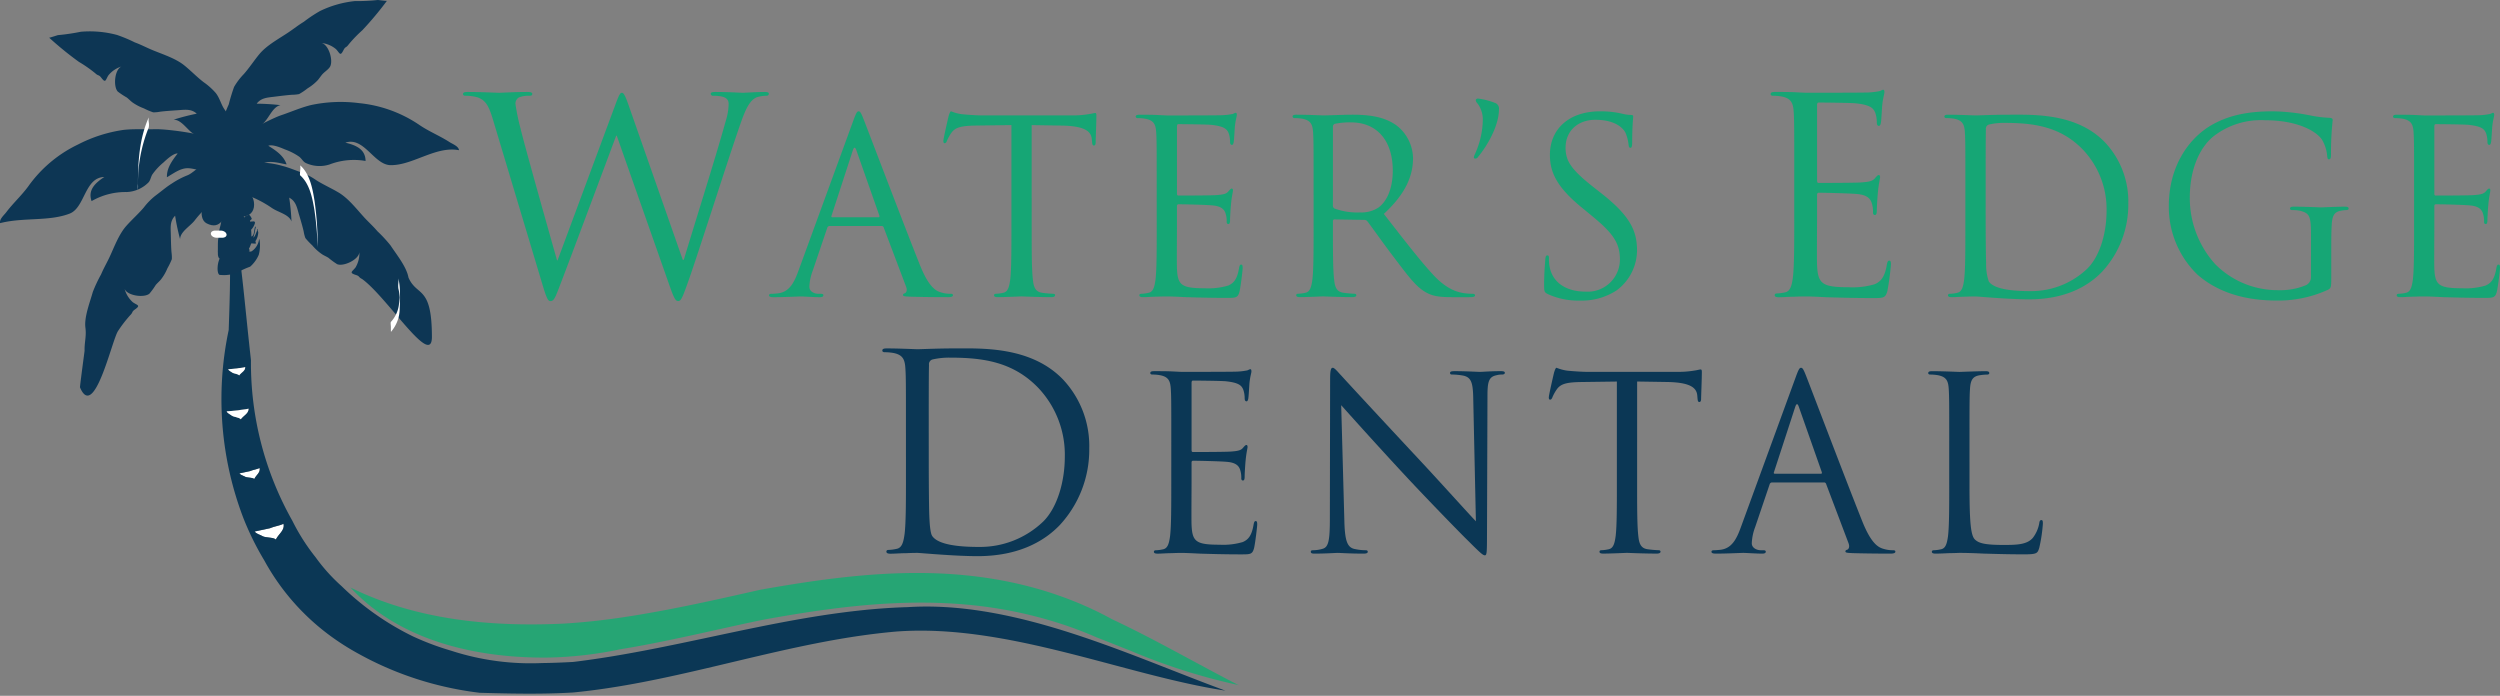 <svg xmlns="http://www.w3.org/2000/svg" xmlns:xlink="http://www.w3.org/1999/xlink" width="433.79" height="120.732" viewBox="0 0 433.79 120.732">
  <rect x="0" y="0" width="433.79" height="120.732" fill="#808080" stroke="none"/>
  <defs>
    <clipPath id="clip-path">
      <rect id="Rectangle_143" data-name="Rectangle 143" width="433.79" height="120.732" fill="none"/>
    </clipPath>
    <clipPath id="clip-path-2">
      <rect id="Rectangle_138" data-name="Rectangle 138" width="176.467" height="83.92" fill="none"/>
    </clipPath>
    <clipPath id="clip-path-4">
      <rect id="Rectangle_140" data-name="Rectangle 140" width="26.585" height="42.926" fill="none"/>
    </clipPath>
    <clipPath id="clip-path-6">
      <rect id="Rectangle_142" data-name="Rectangle 142" width="37.213" height="34.08" fill="none"/>
    </clipPath>
  </defs>
  <g id="Group_278" data-name="Group 278" transform="translate(0 0)">
    <g id="Group_174" data-name="Group 174" transform="translate(0 0)">
      <g id="Group_173" data-name="Group 173" clip-path="url(#clip-path)">
        <g id="Group_164" data-name="Group 164" transform="translate(38.439 36.443)">
          <g id="Group_163" data-name="Group 163" clip-path="url(#clip-path-2)">
            <g id="Group_162" data-name="Group 162">
              <g id="Group_161" data-name="Group 161" clip-path="url(#clip-path-2)">
                <path id="Path_2092" data-name="Path 2092" d="M197.656,90.668a105.038,105.038,0,0,1-18.632-5.914c-2.006-.792-4-1.59-6-2.368a66.8,66.8,0,0,0-6.355-2.407q-3.246-1.047-6.6-1.79c-12.574-2.8-25.1-2.023-37.543-.106-2.489.383-4.973.81-7.449,1.266-6,1.231-12.652,2.849-19.5,4.171q-2.569.5-5.163.927c-2.09.441-4.213.79-6.355,1.03s-4.291.385-6.441.417c-13,.088-25.854-3.261-34.058-12.158,11.23,5.552,24.081,6.888,37.109,6.257q3.21-.2,6.39-.581t6.309-.907q2.718-.454,5.417-.97c5.393-1.036,10.706-2.239,15.834-3.4q2.948-.528,5.911-1c13.811-2.178,27.688-3.152,41.551.63A64.846,64.846,0,0,1,169,76.078a60.68,60.68,0,0,1,6.693,3.152c1.9.893,3.775,1.826,5.629,2.775,5.563,2.858,10.949,5.9,16.335,8.663" transform="translate(-21.189 -8.236)" fill="#26a574"/>
                <path id="Path_2093" data-name="Path 2093" d="M35.329,67.85c-.387-.436-1.772-.289-2.319-.606-.448-.261-1.085-.4-1.36-.8l2.676-.57c.706-.324,1.653-.429,2.329-.769.268,1.146-.864,1.745-1.326,2.749" transform="translate(-25.904 -10.659)" fill="#fff"/>
                <path id="Path_2094" data-name="Path 2094" d="M30.707,59.664c-.314-.183-.761-.281-.954-.561l1.875-.4c.5-.226,1.155-.3,1.629-.536.188.8-.6,1.219-.927,1.924-.275-.307-1.241-.2-1.624-.424" transform="translate(-26.654 -13.406)" fill="#fff"/>
                <path id="Path_2095" data-name="Path 2095" d="M33.279,81.885c.276.4.913.543,1.361.8.547.315,1.931.169,2.319.606.462-1,1.593-1.6,1.325-2.749-.674.341-1.622.444-2.327.769ZM32.508,71.4l-1.874.4c.191.281.638.38.954.563.383.223,1.349.117,1.622.423.322-.705,1.115-1.125.928-1.924-.475.24-1.135.311-1.631.537m-.866-18.037c-.417.142-1,.126-1.406.237l-1.545.134c.109.25.45.373.673.553.268.221,1.058.24,1.226.514.373-.526,1.072-.778,1.053-1.438m.572,7.206c-.536.18-1.29.158-1.808.3l-1.985.175c.14.32.575.48.863.712.346.283,1.361.31,1.579.662.477-.678,1.378-1,1.351-1.848M201.732,109.5c-17.386-2.64-37.8-11.675-57.046-10.262-2.708.232-5.4.578-8.087,1-16.11,2.558-31.841,8.006-48.04,9.58-1.815.109-3.627.166-5.435.19-3.62.049-7.225-.038-10.8-.138a58.551,58.551,0,0,1-7.086-1.3,56.906,56.906,0,0,1-13.959-5.486,43.45,43.45,0,0,1-4.821-3.059A40.035,40.035,0,0,1,34.942,86.883a49.31,49.31,0,0,1-3.653-7.421,57.838,57.838,0,0,1-2.512-32.539c.077-2.253.155-4.5.2-6.742s.056-4.465,0-6.669a34.339,34.339,0,0,0,.373-7.407c1.286,6.27,1.9,12.842,2.583,19.443q.339,3.3.708,6.627a55.644,55.644,0,0,0,7.191,27.862,35.09,35.09,0,0,0,4.021,6.314,30.777,30.777,0,0,0,4.512,5.015,47.744,47.744,0,0,0,12.363,8.709,47.249,47.249,0,0,0,6.666,2.5,44.677,44.677,0,0,0,15.725,2.137c1.806-.018,3.619-.095,5.433-.193,16.655-2.008,33.116-7.145,49.708-8.928,2.764-.3,5.533-.5,8.3-.581,18.886-1.2,38.537,8.4,55.169,14.492" transform="translate(-27.534 -26.104)" fill="#0b3755"/>
                <path id="Path_2096" data-name="Path 2096" d="M31.313,45.63c.021.66-.678.91-1.051,1.438-.168-.274-.959-.293-1.227-.514-.223-.18-.564-.3-.673-.553l1.547-.134c.4-.112.988-.095,1.4-.237" transform="translate(-27.206 -18.371)" fill="#fff"/>
                <path id="Path_2097" data-name="Path 2097" d="M31.963,50.792c.028.845-.873,1.17-1.351,1.847-.218-.35-1.233-.377-1.579-.66-.288-.232-.723-.394-.863-.712l1.985-.175c.519-.142,1.273-.12,1.808-.3" transform="translate(-27.282 -16.326)" fill="#fff"/>
              </g>
            </g>
          </g>
        </g>
        <path id="Path_2098" data-name="Path 2098" d="M28.182,24.265c0,.028,0,.063-.007.092-.015.054-.025.056-.031.027-.024.741.2.328.346-.394.021.031.067-.183.1-.479a3.222,3.222,0,0,0,.038-.588c0-.036,0-.06,0-.11.029-.459.05-.773.067-1.011l-.025.26a.433.433,0,0,0,0-.154l-.022.163c.027-.4-.036-.265-.17.286a11.073,11.073,0,0,0-.29,1.717Z" transform="translate(11.146 8.635)" fill="#0d3654"/>
        <path id="Path_2099" data-name="Path 2099" d="M28.1,25.343c-.006-.2-.013-.413-.02-.632l.011-.1-.078.452.007-.029a1.839,1.839,0,0,1,.257-.611l.027-.063c.017-.059.035-.147.052-.242a1.9,1.9,0,0,0,.04-.462l-.018-.045c-.02-.271-.1-.3-.285.458-.043.176-.078.4-.116.606a1.4,1.4,0,0,0-.046.588c.035.028.107-.191.162-.491l.007.066-.032.106a2.32,2.32,0,0,1,.144-.447l.046-.066.094-.7-.031.088-.01.078a4.177,4.177,0,0,1-.187.486l-.095.246a2.4,2.4,0,0,0-.081.451l0,.154.006-.091c.036.169.057.269.1.448,0,.035.018.008.035-.061a.761.761,0,0,0,.02-.181" transform="translate(11.057 9.282)" fill="#0d3654"/>
        <path id="Path_2100" data-name="Path 2100" d="M27.91,24.872c0-.054,0-.113-.013-.1l-.015.054c0,.034,0,.078-.006.121,0,.088.017.024.034-.074" transform="translate(11.04 9.81)" fill="#0d3654"/>
        <path id="Path_2101" data-name="Path 2101" d="M27.881,24.824l0-.052-.008.067,0-.006,0-.01" transform="translate(11.04 9.811)" fill="#0d3654"/>
        <path id="Path_2102" data-name="Path 2102" d="M28.839,23.978a.536.536,0,0,0,.223.264.578.578,0,0,0-.027-.07L29,24.1a.566.566,0,0,1-.208-.275s.008.028.018.068l.027.084" transform="translate(11.404 9.436)" fill="#0d3654"/>
        <path id="Path_2103" data-name="Path 2103" d="M30.776,26.445a.341.341,0,0,0,.059.094c.02.02.029.018.014-.013a.467.467,0,0,0-.057-.092c-.024-.024-.028-.014-.015.011" transform="translate(12.186 10.464)" fill="#0d3654"/>
        <path id="Path_2104" data-name="Path 2104" d="M34.029,30.866a.962.962,0,0,0,.024.286c0,.02-.007.02-.022.008a.335.335,0,0,1,.066.154,2.887,2.887,0,0,1-.5,1.555,1.2,1.2,0,0,1,.052.156c.047.173.027.283-.046.281l-.063-.021a6.158,6.158,0,0,1-.656-.05.273.273,0,0,1-.077.19,3.035,3.035,0,0,1-.325.726.812.812,0,0,1,.068.159c.04.147.031.268-.022.278-.027.013-.05.022-.074.032l.255.047a.062.062,0,0,1,.036.015.976.976,0,0,0,.243-.088,2.97,2.97,0,0,0,1.252-2.054c0-.027.01-.031.035,0a.213.213,0,0,1,.047.1,6.3,6.3,0,0,1-.134,2.584,5.765,5.765,0,0,1-1.5,2.066,14.881,14.881,0,0,0-2.2,1,6.141,6.141,0,0,1-2.943.431c-.369.091-.567-.585-.487-1.476a4.35,4.35,0,0,1,.342-1.377l-.066-.021-.092-.12a1.287,1.287,0,0,1-.144-.663l-.014-.383c.02-.722-.015-1.339.049-2.088l.063-.275v-.084a4.04,4.04,0,0,1,.043-.769l.066-.336c.078-.383.165-.741.257-1.075.029-.142.057-.282.084-.413a8.462,8.462,0,0,1,.175-1.108,1.221,1.221,0,0,1,.063-.331.1.1,0,0,1,.029-.047h0c.007-.089.01-.116.017-.215l-.013-.056-.047-.128a2.755,2.755,0,0,1,.008-.29c.085-.606.087-.606.14-.864l.02-.073-.006-.124.01-.1.032-.19c.01-.054.02-.1.02-.1l.05-.2.021-.075c.021-.045.029-.061.034-.068l-.04.364.029-.123-.025.168.025-.154,0,.095.008-.135c.022.061.024.061.038.059.01.02.031-.017.031-.017l.013-.082.049.137-.008.1c.01-.04.021-.064.025-.05l.014.029.007-.021,0-.011.027-.068.006-.017h0c.018-.047.043-.116.112-.3a.4.4,0,0,1,.015.075l0-.07c.007-.05.024-.183.027-.2a2.53,2.53,0,0,0-.121-.589c-.017.014-.014-.067,0-.176a.747.747,0,0,1,.06-.221c.272-.691.359-.581.412.013a1.911,1.911,0,0,0,.066.2l0-.07.013.106,0,.006,0-.248-.006-.073a4.847,4.847,0,0,1-.1-.75c-.015-.137-.008-.374-.008-.551a1,1,0,0,1,.02-.2.426.426,0,0,1,.038-.149c.117-.159.158.008.148.856.014.007.024.077.025.23v0l.006-.207c0,.052,0,.221,0,.293l.014-.281a1.518,1.518,0,0,1,.112.505l0,.027a3.845,3.845,0,0,1,.035-.412l-.017-.092c.008-.12.01-.2.013-.191.006.05.06.463.155,1.191a.5.5,0,0,0,.047-.352,1.076,1.076,0,0,1,.039.124l.045.169a1.337,1.337,0,0,1,0,.589c.068.137.151.26.212.275l.011-.039c0-.015.015,0,.031.035.067-.015.158.006.152-.223a3.488,3.488,0,0,0-.1-.658c-.084-.376-.209-.732-.1-.811,0-.031.1.088.228.261a1.523,1.523,0,0,1,.222.376c.12.725.208,1.594-.1,1.592a.288.288,0,0,1-.091-.01l.028.084c.032.112.063.214.088.3a.74.74,0,0,1,.149.094c.021-.267,0-.526.163-.465a4.6,4.6,0,0,1,.5.385c.039-.172.054-.385.1-.549,0-.015.013,0,.036.032a.3.3,0,0,1,.049.085,3.269,3.269,0,0,1,.107.7,4.254,4.254,0,0,1,.276.412,3.268,3.268,0,0,1,.226.444l.073-.029c.018,0,.068.056.12.138s.084.162.068.169c-.1.052-.2.087-.306.127a2.2,2.2,0,0,1-.221.427c.071.11.152.247.236.406v0l.053-.042c.121-.672.257-1.111.651-1.255.006-.006.031.021.059.059s.043.071.035.071a.673.673,0,0,0-.3.212h0a.4.4,0,0,1,.06.092c.011.027,0,.032-.015.013a.41.41,0,0,1-.059-.092,1.921,1.921,0,0,0-.316.8,1.2,1.2,0,0,1,.564-.309l-.031-.179c0-.013.022.006.046.039a.248.248,0,0,1,.043.084l.006.046c.045-.006.174.134.3.329s.2.377.152.4a1.3,1.3,0,0,1-.281.267l-.015.057.018.117.692-.039c.014-.013.064.036.11.1s.073.135.059.148a2.7,2.7,0,0,1-.676,1.209,10.172,10.172,0,0,1,.046,1.169.233.233,0,0,0,.061-.015c.5-.222.381-1.325.616-1.72,0-.014.031.011.053.046s.039.075.031.081a9.5,9.5,0,0,0-.187.958c-.073.271-.159.522-.218.852.321-.26.433-.822.624-1.17,0-.025.027-.015.057.017a.2.2,0,0,1-.022-.054,1.342,1.342,0,0,1-.024-.3c0-.021.017-.011.045.025a.208.208,0,0,1,.045.092m-5.453-3.557v-.05l.008.087-.013.338s0-.184,0-.374m-.5,1.188h0c.007-.11.011-.19.011-.19,0,.077-.008.14-.011.19M29.7,25.6c-.043,0-.1-.067-.168-.276l.021-.059.147.335m-1.159.408c-.006.177-.013.4-.02.621q.033-.057.059-.038a.441.441,0,0,1,.124.147c.007-.119.015-.1.022-.117l.02-.027c-.034-.089-.07-.188-.11-.293a1.418,1.418,0,0,1-.095-.293m-.416.4,0-.043.042-.173s-.02.091-.045.216m-.071.295,0,.027c-.015.064-.014.04,0-.027m.031.235c0-.047.006-.077.007-.1Zm-.836,5.182.193-.873-.191.836Z" transform="translate(10.713 8.985)" fill="#0d3654"/>
        <path id="Path_2105" data-name="Path 2105" d="M26.95,25.143c-1.647.156-2.756,4.145-1.008,5.029,2.538,1.283,2.983-1.381,4.131-2.421,1.3,2.028,4.473,1.485,4.058-1.315-.267-1.805-2.566-3.549-3.88-4.741" transform="translate(9.924 8.592)" fill="#0d3654"/>
        <path id="Path_2106" data-name="Path 2106" d="M27.032,22.666c.188-2.6,9.144-7.053,11-7.677,1.756-.589,3.423-1.339,5.246-1.786a24.79,24.79,0,0,1,8.314-.331,22.47,22.47,0,0,1,10.491,3.8c1.645,1.121,3.542,1.883,5.2,2.954.536.348,1.58.715,1.656,1.416-4.023-.78-8.02,2.651-11.879,2.592-2.88-.042-4.6-5-7.842-3.9,1.8.422,3.49,1.12,3.507,3.173a11.769,11.769,0,0,0-6.257.61,5.633,5.633,0,0,1-4.162-.281c-.433-.237-.635-.688-1.057-1.041a10.631,10.631,0,0,0-2.539-1.3c-.716-.309-2.165-.91-2.856-.625,1.325.836,2.672,1.719,3.17,3.237-1.231-.214-2.63-.658-3.8-.278-.906.295-1.763,1.071-2.678,1.477-1.914.85-3.942-3.418-5.513-2.038" transform="translate(10.706 5.022)" fill="#0d3654"/>
        <path id="Path_2107" data-name="Path 2107" d="M39.938,19.486C38.87,17.114,28.926,16,26.969,16.058c-1.85.049-3.673-.082-5.538.123a24.833,24.833,0,0,0-7.921,2.546A22.478,22.478,0,0,0,4.96,25.9C3.8,27.515,2.28,28.882,1.092,30.458c-.385.511-1.238,1.215-1.071,1.9,4.023-1.032,8.442-.265,12.049-1.646,2.689-1.027,2.6-6.281,6.023-6.358-1.541,1.014-2.893,2.25-2.2,4.184a11.746,11.746,0,0,1,6.085-1.575,5.641,5.641,0,0,0,3.811-1.693c.325-.373.36-.867.634-1.342a10.58,10.58,0,0,1,1.941-2.091c.565-.537,1.72-1.6,2.468-1.571-.956,1.241-1.92,2.534-1.867,4.13,1.083-.623,2.245-1.52,3.475-1.565.954-.035,2.024.4,3.022.466,2.09.142,2.53-4.562,4.479-3.808" transform="translate(0 6.359)" fill="#0d3654"/>
        <path id="Path_2108" data-name="Path 2108" d="M37.741,24.566c.842-1.476,1.216-2.482.591-4.086a20.7,20.7,0,0,0-1.837-3.085c-.556-.826-.81-1.961-1.494-2.81a11.62,11.62,0,0,0-2.1-1.868c-1.148-.882-2.186-1.966-3.316-2.883-1.557-1.266-3.81-1.946-5.667-2.728-.993-.419-1.947-.919-2.958-1.287a24.709,24.709,0,0,0-3.1-1.294,18.233,18.233,0,0,0-6.254-.547,35.756,35.756,0,0,1-3.972.584c-.063.006-1.42.472-1.524.443a58.139,58.139,0,0,0,5.165,4.2A22.329,22.329,0,0,1,14.1,11.172c.588.55.582.175,1.067.8.773,1.009.718.363,1.222-.429a4.722,4.722,0,0,1,2.252-1.531c-1.185.547-1.432,3.471-.625,4.345a14.154,14.154,0,0,0,1.568,1.033c.329.26.621.572.952.826a8.351,8.351,0,0,0,2.006,1.055,11.532,11.532,0,0,0,1.628.692,6.206,6.206,0,0,0,1.057-.089c.641-.113,2.584-.239,3.344-.292,1.184-.084,2.211-.232,3.151.61a38.779,38.779,0,0,0-4.022,1.043c1.315-.011,2.271,1.628,3.359,2.391a18.247,18.247,0,0,1,2.939,2.555c.958,1.134,2.683.176,3.75.381" transform="translate(2.419 1.532)" fill="#0d3654"/>
        <g id="Group_168" data-name="Group 168" transform="translate(13.878 25.714)">
          <g id="Group_167" data-name="Group 167" clip-path="url(#clip-path-4)">
            <g id="Group_166" data-name="Group 166">
              <g id="Group_165" data-name="Group 165" clip-path="url(#clip-path-4)">
                <path id="Path_2109" data-name="Path 2109" d="M35.827,18.529l.7,3.378a21.513,21.513,0,0,1-3.991,6.224,19.086,19.086,0,0,0-2.689,2.819C29.034,32,27.354,32.889,27.31,34.2a37.637,37.637,0,0,1-.861-4.061c-.888.9-.785,1.932-.75,3.122.017.758.052,2.706.138,3.353a6.186,6.186,0,0,1,.042,1.06,12.186,12.186,0,0,1-.766,1.586,8.168,8.168,0,0,1-1.146,1.966c-.268.318-.595.595-.871.913a12.929,12.929,0,0,1-1.1,1.516c-.9.768-3.818.388-4.31-.818a4.791,4.791,0,0,0,1.431,2.319c.768.535,1.414.508.371,1.241-.646.448-.276.458-.854,1.026a21.993,21.993,0,0,0-2.094,2.724c-1.051,1.568-4.146,15.661-6.595,9.767-.042-.1.793-6.277.793-6.337-.042-1.474.345-2.507.147-4-.248-1.836.8-4.473,1.284-6.214A24.318,24.318,0,0,1,13.6,40.319c.415-.991.958-1.931,1.423-2.9C15.88,35.6,16.665,33.38,18,31.881c.965-1.086,2.094-2.077,3.024-3.18a11.438,11.438,0,0,1,1.966-2.009c.88-.646,2.017-1.612,2.87-2.129a14.485,14.485,0,0,1,2.682-1.423c1.619-.551,5.844-5.517,7.283-4.611" transform="translate(-9.941 -18.42)" fill="#0d3654"/>
              </g>
            </g>
          </g>
        </g>
        <g id="Group_172" data-name="Group 172" transform="translate(37.731 25.761)">
          <g id="Group_171" data-name="Group 171" clip-path="url(#clip-path-6)">
            <g id="Group_170" data-name="Group 170">
              <g id="Group_169" data-name="Group 169" clip-path="url(#clip-path-6)">
                <path id="Path_2110" data-name="Path 2110" d="M27.027,18.743l.353,3.433a21.513,21.513,0,0,0,5.682,4.73,19.172,19.172,0,0,1,3.413,1.876c1.09.758,2.961,1.1,3.4,2.334a37.357,37.357,0,0,0-.4-4.131c1.117.586,1.329,1.6,1.647,2.752.221.726.775,2.592.888,3.236A6.028,6.028,0,0,0,42.284,34a12.171,12.171,0,0,0,1.209,1.28,8.184,8.184,0,0,0,1.685,1.529c.343.226.747.388,1.1.611a14.281,14.281,0,0,0,1.518,1.111c1.095.458,3.757-.782,3.861-2.08a4.855,4.855,0,0,1-.665,2.641c-.571.741-1.194.912.021,1.3.751.232.4.352,1.122.72,4.346,3.137,12.107,15.553,12.105,10.031-.006-9.048-2.587-6.894-4.069-10.293-.313-1.846-2.111-4.043-3.1-5.558a23.783,23.783,0,0,0-2.281-2.47c-.694-.821-1.5-1.552-2.229-2.333C51.191,29,49.774,27.125,48.049,26.1c-1.248-.744-2.623-1.349-3.843-2.119a11.31,11.31,0,0,0-2.481-1.322c-1.032-.352-2.408-.93-3.378-1.164a14.466,14.466,0,0,0-2.985-.549c-1.72-.035-7.234-3.5-8.334-2.2" transform="translate(-27.027 -18.453)" fill="#0d3654"/>
              </g>
            </g>
          </g>
        </g>
        <path id="Path_2111" data-name="Path 2111" d="M28.949,25.4c-1.108-1.286-1.671-2.2-1.364-3.9a20.513,20.513,0,0,1,1.215-3.38,31.49,31.49,0,0,1,.927-3.043,11.518,11.518,0,0,1,1.7-2.236c.958-1.086,1.772-2.348,2.7-3.465,1.286-1.54,3.366-2.64,5.038-3.764.895-.6,1.737-1.273,2.659-1.829a24.423,24.423,0,0,1,2.8-1.865A18.2,18.2,0,0,1,50.654.19,35.668,35.668,0,0,0,54.665,0c.063-.007,1.485.191,1.58.144a58.161,58.161,0,0,1-4.265,5.105,22.429,22.429,0,0,0-2.391,2.479c-.473.652-.537.282-.892.991-.567,1.138-.635.493-1.282-.186a4.726,4.726,0,0,0-2.5-1.072c1.268.309,2.069,3.133,1.442,4.143-.3.484-.96.87-1.339,1.315-.271.317-.5.68-.775.994a8.379,8.379,0,0,1-1.769,1.42,11.161,11.161,0,0,1-1.466.991,6.375,6.375,0,0,1-1.054.116c-.649.011-2.581.261-3.337.353-1.177.145-2.213.2-2.975,1.2a38.46,38.46,0,0,1,4.146.254c-1.291.24-1.918,2.031-2.84,2.99a18.331,18.331,0,0,0-2.393,3.069c-.722,1.3-2.6.688-3.607,1.095" transform="translate(10.892 0)" fill="#0d3654"/>
        <path id="Path_2112" data-name="Path 2112" d="M27.974,28.664H26.967a.93.93,0,0,0-.568.156.461.461,0,0,0-.187.433.71.71,0,0,0,.313.438,1.216,1.216,0,0,0,.644.205h1.005a.932.932,0,0,0,.57-.156.461.461,0,0,0,.187-.433.716.716,0,0,0-.313-.438,1.22,1.22,0,0,0-.644-.205" transform="translate(10.379 11.352)" fill="#fff"/>
        <path id="Path_2113" data-name="Path 2113" d="M37.334,22.3c1.61,1.42,2.1,3.895,2.439,5.909a52.964,52.964,0,0,1,.575,6.843c-.015-.416.024-1.153,0-1.682a54.748,54.748,0,0,0-.551-6.742c-.332-2.063-.818-4.621-2.467-6.074a3.4,3.4,0,0,1-.008.873c0,.137-.1.779.008.873" transform="translate(14.767 8.142)" fill="#fff"/>
        <path id="Path_2114" data-name="Path 2114" d="M19.027,14.589c-1.617,3.623-1.871,7.643-1.876,11.558a5.865,5.865,0,0,0,.006,1.074c-.007-.036.011-.477.011-.61a25.387,25.387,0,0,1,1.86-10.276,2.766,2.766,0,0,0,.008-.873,2.777,2.777,0,0,1-.008-.873" transform="translate(6.783 5.778)" fill="#fff"/>
        <path id="Path_2115" data-name="Path 2115" d="M48.6,43.891a6.227,6.227,0,0,0,1.524-4.134,28.083,28.083,0,0,0,.032-3.028,10.266,10.266,0,0,0-.264-2.125,4.245,4.245,0,0,1-.008.873,3.877,3.877,0,0,0,.008.873,9.653,9.653,0,0,1,.246,1.72c0,.081.008.162.011.244.022.638.008-.914,0-.831-.015.193-.017.387-.032.581-.025.322-.063.644-.117.962a5.371,5.371,0,0,1-1.4,3.12c-.092.085-.008.741-.008.873,0,.205,0,.412,0,.617a1.138,1.138,0,0,1,.006.255" transform="translate(19.231 13.705)" fill="#fff"/>
      </g>
    </g>
    <g id="Group_176" data-name="Group 176" transform="translate(0 0)">
      <g id="Group_175" data-name="Group 175" clip-path="url(#clip-path)">
        <path id="Path_2116" data-name="Path 2116" d="M95.673,40.55h.188c1.272-4.335,5.607-18,7.257-24.032a10.533,10.533,0,0,0,.518-3.015c0-.847-.518-1.413-2.686-1.413a.38.38,0,0,1-.423-.331c0-.236.235-.329.8-.329,2.4,0,4.382.141,4.807.141.329,0,2.357-.141,3.817-.141.424,0,.659.094.659.283,0,.235-.141.377-.423.377a6.16,6.16,0,0,0-1.6.235c-1.414.519-2.168,2.5-3.063,5.09-2.073,5.983-6.832,20.967-8.669,26.246-1.226,3.487-1.462,4.051-1.98,4.051-.472,0-.754-.611-1.413-2.45L84.222,19.016h-.095c-1.695,4.523-8.152,21.818-9.848,26.2-.754,1.98-.99,2.5-1.554,2.5-.472,0-.708-.518-1.65-3.722L62.688,16.048c-.754-2.5-1.365-3.2-2.591-3.676a7.708,7.708,0,0,0-2.121-.282c-.236,0-.424-.047-.424-.331,0-.236.282-.329.754-.329,2.45,0,5.043.141,5.56.141.424,0,2.5-.141,4.853-.141.66,0,.849.141.849.329,0,.283-.236.331-.472.331a4.612,4.612,0,0,0-1.837.282,1.23,1.23,0,0,0-.613,1.131,36.661,36.661,0,0,0,.9,4.335c.706,3.017,5.607,20.31,6.314,22.806h.094l9.99-26.9c.706-1.932.895-2.168,1.177-2.168.331,0,.613.613,1.178,2.216Z" transform="translate(22.794 4.527)" fill="#16a675"/>
        <path id="Path_2117" data-name="Path 2117" d="M110.2,15.469c.5-1.382.67-1.633.923-1.633s.417.209.92,1.508c.628,1.591,7.2,18.887,9.758,25.255,1.508,3.726,2.722,4.4,3.6,4.649a5.442,5.442,0,0,0,1.675.25c.251,0,.419.043.419.251,0,.251-.377.335-.838.335-.628,0-3.686,0-6.575-.084-.8-.042-1.256-.042-1.256-.293,0-.166.126-.251.293-.293.251-.084.5-.461.251-1.129l-3.895-10.3a.366.366,0,0,0-.377-.251h-9a.441.441,0,0,0-.417.335l-2.514,7.412a8.851,8.851,0,0,0-.586,2.807c0,.836.88,1.213,1.593,1.213h.417c.293,0,.42.084.42.251,0,.251-.253.335-.63.335-1,0-2.8-.126-3.265-.126s-2.764.126-4.733.126c-.544,0-.8-.084-.8-.335,0-.168.168-.251.377-.251.293,0,.88-.042,1.215-.084,1.927-.25,2.764-1.843,3.518-3.937Zm4.356,16.753c.209,0,.209-.126.168-.293l-3.977-11.308q-.316-.942-.63,0l-3.686,11.308c-.082.209,0,.293.127.293Z" transform="translate(37.858 5.48)" fill="#16a675"/>
        <path id="Path_2118" data-name="Path 2118" d="M132.576,33.938c0,4.021,0,7.329.209,9.088.126,1.215.377,2.136,1.633,2.3a18.265,18.265,0,0,0,1.885.168c.251,0,.335.126.335.251,0,.209-.209.335-.67.335-2.3,0-4.942-.126-5.151-.126s-2.848.126-4.1.126c-.461,0-.67-.084-.67-.335,0-.126.084-.251.335-.251a6.466,6.466,0,0,0,1.256-.168c.838-.168,1.047-1.089,1.215-2.3.209-1.759.209-5.068.209-9.088V16.223l-6.2.084c-2.6.042-3.6.335-4.273,1.34a7.461,7.461,0,0,0-.712,1.3c-.126.334-.25.419-.419.419-.124,0-.208-.126-.208-.377,0-.419.838-4.021.921-4.356.082-.251.25-.8.417-.8a7.819,7.819,0,0,0,1.843.5c1.215.126,2.806.209,3.309.209h15.706a16.742,16.742,0,0,0,2.974-.209c.628-.084,1.005-.209,1.173-.209.209,0,.209.251.209.5,0,1.256-.126,4.146-.126,4.607,0,.377-.126.544-.293.544-.209,0-.293-.126-.335-.712L143,18.611c-.126-1.256-1.131-2.22-5.151-2.3l-5.277-.084Z" transform="translate(46.437 5.48)" fill="#16a675"/>
        <path id="Path_2119" data-name="Path 2119" d="M144.8,26.5c0-6.534,0-7.706-.084-9.045-.084-1.425-.419-2.094-1.8-2.387a7.71,7.71,0,0,0-1.424-.126c-.168,0-.335-.084-.335-.251,0-.253.209-.335.67-.335.963,0,2.094,0,3.015.042l1.717.084c.293,0,8.626,0,9.589-.043a10.814,10.814,0,0,0,1.8-.209c.209-.04.377-.208.586-.208.127,0,.168.168.168.377,0,.293-.208.794-.334,1.968-.043.419-.127,2.26-.211,2.763-.04.211-.126.461-.293.461-.25,0-.334-.209-.334-.543a4.5,4.5,0,0,0-.253-1.508c-.293-.67-.711-1.173-2.972-1.424-.712-.085-5.277-.126-5.738-.126-.168,0-.251.126-.251.419V27.962c0,.293.042.419.251.419.544,0,5.7,0,6.659-.084,1-.084,1.59-.168,1.967-.586.293-.335.461-.544.63-.544.124,0,.208.084.208.335s-.208.963-.334,2.345c-.084.838-.168,2.387-.168,2.68,0,.335,0,.8-.293.8-.209,0-.293-.168-.293-.377a4.276,4.276,0,0,0-.168-1.382c-.169-.586-.546-1.3-2.178-1.466-1.132-.126-5.277-.209-5.989-.209a.265.265,0,0,0-.293.293v3.686c0,1.424-.042,6.282,0,7.162.126,2.888.754,3.434,4.858,3.434A12,12,0,0,0,157.2,44c1.09-.462,1.593-1.3,1.885-3.015.085-.461.169-.628.378-.628.251,0,.251.335.251.628,0,.335-.336,3.183-.544,4.063-.293,1.089-.63,1.089-2.263,1.089-3.141,0-5.443-.084-7.077-.127-1.633-.084-2.639-.124-3.267-.124-.084,0-.8,0-1.675.04-.838,0-1.8.084-2.429.084-.461,0-.67-.084-.67-.334,0-.126.084-.251.335-.251a6.363,6.363,0,0,0,1.256-.169c.838-.166,1.047-1.088,1.215-2.3.209-1.759.209-5.068.209-9.088Z" transform="translate(55.906 5.551)" fill="#16a675"/>
        <path id="Path_2120" data-name="Path 2120" d="M164.3,26.4c0-6.534,0-7.7-.084-9.045-.084-1.424-.419-2.094-1.8-2.387a7.833,7.833,0,0,0-1.424-.126c-.168,0-.335-.084-.335-.251,0-.253.211-.335.671-.335,1.883,0,4.522.126,4.73.126.461,0,3.645-.126,4.943-.126,2.637,0,5.445.251,7.664,1.843a7.329,7.329,0,0,1,2.888,5.695c0,3.1-1.3,6.2-5.066,9.675,3.433,4.4,6.281,8.125,8.71,10.722,2.262,2.387,4.063,2.848,5.11,3.015a10.044,10.044,0,0,0,1.633.126c.209,0,.377.126.377.251,0,.251-.251.335-1.005.335H188.34c-2.344,0-3.391-.209-4.481-.8-1.8-.963-3.265-3.015-5.653-6.157-1.759-2.3-3.727-5.11-4.566-6.2a.671.671,0,0,0-.543-.251l-5.151-.084c-.208,0-.293.126-.293.335v1.005c0,4.021,0,7.329.209,9.088.126,1.215.377,2.136,1.633,2.3a18.264,18.264,0,0,0,1.885.168c.251,0,.335.126.335.251,0,.209-.209.335-.67.335-2.3,0-4.941-.126-5.151-.126-.042,0-2.68.126-3.937.126-.461,0-.672-.084-.672-.335,0-.126.085-.251.336-.251a6.451,6.451,0,0,0,1.256-.168c.838-.168,1.047-1.089,1.215-2.3.209-1.759.209-5.068.209-9.088Zm3.351,3.644a.549.549,0,0,0,.293.5,11.539,11.539,0,0,0,4.4.67,5.418,5.418,0,0,0,3.141-.8c1.467-1.005,2.555-3.267,2.555-6.45,0-5.235-2.763-8.375-7.244-8.375a12.644,12.644,0,0,0-2.806.251.5.5,0,0,0-.335.5Z" transform="translate(63.629 5.646)" fill="#16a675"/>
        <path id="Path_2121" data-name="Path 2121" d="M183.9,13.209c-.335-.377-.378-.5-.378-.712,0-.126.211-.251.378-.251a12.61,12.61,0,0,1,2.932.754,1.016,1.016,0,0,1,.711,1.089c0,2.974-2.135,6.492-3.6,8.251a.612.612,0,0,1-.543.335.226.226,0,0,1-.211-.209,1.468,1.468,0,0,1,.168-.544,14.825,14.825,0,0,0,1.383-5.989,4.683,4.683,0,0,0-.838-2.722" transform="translate(72.552 4.85)" fill="#16a675"/>
        <path id="Path_2122" data-name="Path 2122" d="M192.546,45.54c-.586-.293-.628-.461-.628-1.592,0-2.094.168-3.769.209-4.439.041-.461.126-.67.335-.67.251,0,.293.126.293.461a7.378,7.378,0,0,0,.126,1.55c.627,3.1,3.392,4.272,6.2,4.272a5.591,5.591,0,0,0,5.989-5.57c0-2.89-1.215-4.565-4.816-7.539l-1.885-1.55c-4.439-3.644-5.445-6.24-5.445-9.088,0-4.481,3.351-7.537,8.668-7.537a16.255,16.255,0,0,1,3.9.419,6.842,6.842,0,0,0,1.464.209c.336,0,.419.084.419.293S207.2,16.35,207.2,19.2c0,.67-.084.965-.293.965-.251,0-.293-.211-.334-.544a7.316,7.316,0,0,0-.546-2.094c-.251-.461-1.381-2.22-5.234-2.22-2.89,0-5.151,1.8-5.151,4.858,0,2.386,1.089,3.894,5.11,7.035l1.173.923c4.942,3.894,6.115,6.49,6.115,9.841a8.682,8.682,0,0,1-3.56,6.952,11.016,11.016,0,0,1-6.324,1.759,12.7,12.7,0,0,1-5.612-1.131" transform="translate(76.01 5.48)" fill="#16a675"/>
        <path id="Path_2123" data-name="Path 2123" d="M224.171,25.2c0-7.35,0-8.669-.094-10.179-.095-1.6-.472-2.355-2.027-2.685a8.74,8.74,0,0,0-1.6-.141c-.19,0-.378-.095-.378-.283,0-.283.236-.377.755-.377,1.083,0,2.355,0,3.392.047l1.932.094c.329,0,9.707,0,10.79-.047a12.4,12.4,0,0,0,2.027-.236c.236-.046.423-.235.659-.235.141,0,.189.188.189.424,0,.329-.236.895-.377,2.214-.047.47-.141,2.545-.235,3.11-.049.236-.142.518-.331.518-.283,0-.377-.236-.377-.613a5.046,5.046,0,0,0-.282-1.7c-.331-.754-.8-1.319-3.346-1.6-.8-.094-5.937-.141-6.455-.141-.19,0-.283.141-.283.472V26.852c0,.328.047.47.283.47.613,0,6.408,0,7.491-.095,1.132-.094,1.792-.188,2.215-.659.331-.377.518-.613.706-.613.142,0,.236.094.236.377s-.236,1.083-.377,2.639c-.095.942-.188,2.686-.188,3.015,0,.377,0,.9-.331.9-.236,0-.329-.188-.329-.424a4.812,4.812,0,0,0-.188-1.555c-.187-.66-.611-1.46-2.45-1.649-1.272-.141-5.936-.236-6.739-.236a.3.3,0,0,0-.33.329v4.146c0,1.6-.046,7.068,0,8.058.142,3.251.849,3.864,5.467,3.864a13.492,13.492,0,0,0,4.523-.519c1.224-.518,1.79-1.459,2.121-3.392.094-.518.188-.706.423-.706.283,0,.283.377.283.706a45.98,45.98,0,0,1-.613,4.571C240,47.3,239.627,47.3,237.79,47.3c-3.535,0-6.126-.094-7.963-.141-1.839-.095-2.969-.142-3.676-.142-.094,0-.9,0-1.886.047-.941,0-2.026.095-2.732.095-.519,0-.754-.095-.754-.378,0-.141.095-.282.377-.282a7.336,7.336,0,0,0,1.414-.188c.941-.188,1.177-1.224,1.365-2.591.236-1.98.236-5.7.236-10.226Z" transform="translate(87.16 4.42)" fill="#16a675"/>
        <path id="Path_2124" data-name="Path 2124" d="M245.31,26.4c0-6.534,0-7.706-.082-9.046-.085-1.424-.42-2.094-1.8-2.387A7.837,7.837,0,0,0,242,14.844c-.168,0-.335-.084-.335-.251,0-.251.211-.334.672-.334,1.883,0,4.523.124,4.731.124.5,0,3.141-.124,5.654-.124,4.146,0,11.811-.377,16.793,4.773A14.964,14.964,0,0,1,273.58,29.67a17.113,17.113,0,0,1-4.525,11.811c-1.8,1.885-5.569,4.815-12.689,4.815-1.8,0-4.019-.126-5.822-.25-1.843-.127-3.265-.253-3.476-.253-.082,0-.8,0-1.675.042-.838,0-1.8.084-2.428.084-.461,0-.672-.084-.672-.334,0-.126.085-.253.336-.253a6.467,6.467,0,0,0,1.255-.168c.839-.166,1.047-1.089,1.215-2.3.209-1.758.209-5.068.209-9.087Zm3.518,4.523c0,4.439.042,8.291.085,9.088a9.084,9.084,0,0,0,.461,3.183c.543.794,2.176,1.674,7.118,1.674a14.061,14.061,0,0,0,9.968-3.894c2.176-2.137,3.349-6.157,3.349-10.01a14.975,14.975,0,0,0-4.021-10.554c-3.935-4.146-8.71-4.733-13.694-4.733a11.084,11.084,0,0,0-2.721.295.756.756,0,0,0-.5.836c-.042,1.424-.042,5.7-.042,8.921Z" transform="translate(95.713 5.645)" fill="#16a675"/>
        <path id="Path_2125" data-name="Path 2125" d="M294.233,35.405c0-3.392-.208-3.853-1.885-4.314a7.827,7.827,0,0,0-1.423-.126c-.168,0-.335-.084-.335-.251,0-.251.208-.335.669-.335,1.886,0,4.523.126,4.734.126s2.847-.126,4.1-.126c.461,0,.67.084.67.335,0,.168-.166.251-.335.251a6.227,6.227,0,0,0-1.047.126c-1.131.209-1.464.921-1.55,2.387-.082,1.34-.082,2.6-.082,4.356v4.691c0,1.885-.043,1.968-.546,2.262a20.685,20.685,0,0,1-8.877,1.883c-3.184,0-9.132-.417-13.779-4.48a16.348,16.348,0,0,1-4.984-11.936c0-6.7,3.267-11.432,6.994-13.779,3.769-2.345,7.916-2.639,11.139-2.639a35.672,35.672,0,0,1,6.408.713,20.87,20.87,0,0,0,3.392.417c.42.043.5.209.5.377a53.044,53.044,0,0,0-.293,5.947c0,.67-.082.88-.376.88-.211,0-.253-.251-.293-.628a6.468,6.468,0,0,0-.881-2.764c-1.047-1.591-4.439-3.391-9.841-3.391a13.375,13.375,0,0,0-8.963,2.763c-2.429,1.928-4.146,5.738-4.146,10.638a17.08,17.08,0,0,0,4.439,11.6,15.25,15.25,0,0,0,10.972,4.481,11.406,11.406,0,0,0,4.774-.881,1.52,1.52,0,0,0,.838-1.464Z" transform="translate(106.763 5.48)" fill="#16a675"/>
        <path id="Path_2126" data-name="Path 2126" d="M301.081,26.5c0-6.534,0-7.706-.085-9.045-.082-1.425-.417-2.094-1.8-2.387a7.71,7.71,0,0,0-1.424-.126c-.167,0-.335-.084-.335-.251,0-.253.209-.335.67-.335.963,0,2.094,0,3.015.042l1.717.084c.293,0,8.626,0,9.591-.043a10.877,10.877,0,0,0,1.8-.209c.208-.04.376-.208.586-.208.126,0,.167.168.167.377,0,.293-.209.794-.335,1.968-.043.419-.126,2.26-.211,2.763-.042.211-.126.461-.293.461-.25,0-.335-.209-.335-.543a4.454,4.454,0,0,0-.251-1.508c-.293-.67-.711-1.173-2.972-1.424-.712-.085-5.277-.126-5.738-.126-.168,0-.251.126-.251.419V27.962c0,.293.042.419.251.419.544,0,5.694,0,6.659-.084,1-.084,1.59-.168,1.968-.586.293-.335.461-.544.627-.544.127,0,.209.084.209.335s-.209.963-.335,2.345c-.082.838-.168,2.387-.168,2.68,0,.335,0,.8-.293.8-.208,0-.293-.168-.293-.377a4.31,4.31,0,0,0-.166-1.382c-.168-.586-.546-1.3-2.178-1.466-1.131-.126-5.277-.209-5.99-.209a.264.264,0,0,0-.292.293v3.686c0,1.424-.042,6.282,0,7.162.124,2.888.754,3.434,4.858,3.434A12.016,12.016,0,0,0,313.478,44c1.087-.462,1.591-1.3,1.883-3.015.084-.461.169-.628.378-.628.251,0,.251.335.251.628,0,.335-.337,3.183-.546,4.063-.293,1.089-.627,1.089-2.26,1.089-3.141,0-5.445-.084-7.078-.127-1.633-.084-2.639-.124-3.267-.124-.084,0-.8,0-1.675.04-.838,0-1.8.084-2.429.084-.461,0-.67-.084-.67-.334,0-.126.084-.251.335-.251a6.363,6.363,0,0,0,1.256-.169c.838-.166,1.046-1.088,1.215-2.3.209-1.759.209-5.068.209-9.088Z" transform="translate(117.801 5.551)" fill="#16a675"/>
        <path id="Path_2127" data-name="Path 2127" d="M113.763,56.971c0-7.35,0-8.669-.095-10.179-.094-1.6-.47-2.355-2.026-2.685a8.88,8.88,0,0,0-1.6-.141c-.188,0-.377-.095-.377-.283,0-.282.236-.377.754-.377,2.121,0,5.09.141,5.326.141.564,0,3.533-.141,6.36-.141,4.664,0,13.288-.423,18.894,5.372a16.834,16.834,0,0,1,4.572,11.968,19.257,19.257,0,0,1-5.09,13.288c-2.026,2.121-6.267,5.419-14.277,5.419-2.026,0-4.523-.141-6.549-.282-2.075-.142-3.676-.285-3.91-.285-.095,0-.9,0-1.886.049-.942,0-2.026.094-2.733.094-.518,0-.754-.094-.754-.377,0-.141.095-.283.377-.283a7.332,7.332,0,0,0,1.414-.187c.942-.188,1.178-1.224,1.367-2.592.236-1.978.236-5.7.236-10.225Zm3.958,5.09c0,4.994.047,9.33.094,10.225.047,1.178.141,3.064.518,3.582.613.893,2.451,1.883,8.012,1.883a15.813,15.813,0,0,0,11.213-4.381c2.451-2.4,3.771-6.927,3.771-11.262A16.853,16.853,0,0,0,136.8,50.233c-4.428-4.664-9.8-5.325-15.408-5.325a12.6,12.6,0,0,0-3.063.329.854.854,0,0,0-.564.942c-.047,1.6-.047,6.409-.047,10.036Z" transform="translate(43.432 17.149)" fill="#0b3755"/>
        <path id="Path_2128" data-name="Path 2128" d="M146.614,58.371c0-6.534,0-7.706-.084-9.046-.084-1.424-.419-2.094-1.8-2.386a7.71,7.71,0,0,0-1.424-.126c-.168,0-.335-.085-.335-.253,0-.253.209-.334.67-.334.963,0,2.094,0,3.015.04l1.717.085c.293,0,8.626,0,9.59-.045a11.006,11.006,0,0,0,1.8-.208c.209-.042.377-.208.586-.208.127,0,.168.166.168.376,0,.293-.208.8-.334,1.968-.043.419-.127,2.26-.211,2.764-.04.209-.126.461-.293.461-.25,0-.334-.209-.334-.544a4.5,4.5,0,0,0-.253-1.508c-.293-.67-.711-1.173-2.972-1.423-.712-.085-5.277-.126-5.738-.126-.168,0-.251.126-.251.417V59.837c0,.293.042.419.251.419.544,0,5.7,0,6.659-.085,1-.084,1.59-.166,1.967-.586.293-.334.461-.544.63-.544.124,0,.208.084.208.336s-.208.963-.334,2.344c-.084.839-.168,2.387-.168,2.68,0,.336,0,.8-.293.8-.209,0-.293-.168-.293-.378a4.28,4.28,0,0,0-.168-1.382c-.169-.586-.546-1.3-2.178-1.464-1.132-.126-5.277-.209-5.989-.209a.265.265,0,0,0-.293.293v3.684c0,1.424-.042,6.282,0,7.162.126,2.89.754,3.434,4.858,3.434a12,12,0,0,0,4.019-.461c1.09-.461,1.593-1.3,1.885-3.015.085-.461.169-.627.378-.627.251,0,.251.335.251.627,0,.335-.336,3.183-.544,4.063-.293,1.089-.63,1.089-2.263,1.089-3.14,0-5.443-.082-7.077-.126-1.633-.084-2.639-.126-3.267-.126-.084,0-.8,0-1.675.042-.838,0-1.8.084-2.429.084-.461,0-.67-.084-.67-.335,0-.126.084-.251.335-.251a6.466,6.466,0,0,0,1.256-.168c.838-.168,1.047-1.089,1.215-2.3.209-1.759.209-5.068.209-9.088Z" transform="translate(56.624 18.176)" fill="#0b3755"/>
        <path id="Path_2129" data-name="Path 2129" d="M168.742,72.264c.085,3.434.5,4.522,1.633,4.857a9.1,9.1,0,0,0,2.094.251c.209,0,.335.085.335.253,0,.251-.253.334-.755.334-2.386,0-4.061-.126-4.439-.126s-2.135.126-4.018.126c-.42,0-.671-.04-.671-.334,0-.168.126-.253.335-.253a5.953,5.953,0,0,0,1.717-.251c1.047-.292,1.255-1.508,1.255-5.318l.043-24c0-1.632.126-2.094.462-2.094s1.047.923,1.463,1.34c.631.712,6.869,7.455,13.318,14.365,4.146,4.439,8.713,9.548,10.053,10.931l-.461-21.276c-.043-2.722-.336-3.644-1.633-3.977a11.18,11.18,0,0,0-2.054-.209c-.293,0-.334-.127-.334-.295,0-.25.334-.292.836-.292,1.885,0,3.9.126,4.356.126s1.843-.126,3.56-.126c.461,0,.754.042.754.292,0,.168-.168.295-.461.295a3.692,3.692,0,0,0-1.005.126c-1.382.292-1.55,1.213-1.55,3.727l-.084,24.54c0,2.766-.084,2.975-.377,2.975-.335,0-.838-.461-3.056-2.68-.462-.42-6.493-6.575-10.933-11.35-4.858-5.235-9.589-10.512-10.931-12.02Z" transform="translate(64.525 18.104)" fill="#0b3755"/>
        <path id="Path_2130" data-name="Path 2130" d="M207.827,65.813c0,4.021,0,7.329.209,9.088.126,1.215.377,2.136,1.633,2.3a18.217,18.217,0,0,0,1.885.166c.251,0,.335.127.335.253,0,.208-.209.334-.67.334-2.3,0-4.942-.126-5.151-.126s-2.848.126-4.1.126c-.461,0-.67-.082-.67-.334,0-.126.084-.253.336-.253a6.462,6.462,0,0,0,1.255-.166c.839-.168,1.047-1.089,1.215-2.3.209-1.759.209-5.068.209-9.088V48.1l-6.2.084c-2.6.04-3.6.335-4.272,1.339a7.366,7.366,0,0,0-.711,1.3c-.126.334-.253.419-.419.419-.127,0-.209-.126-.209-.377,0-.42.836-4.022.921-4.356.082-.253.25-.8.417-.8a7.892,7.892,0,0,0,1.844.5c1.213.126,2.806.209,3.307.209H214.7a16.752,16.752,0,0,0,2.974-.209c.628-.085,1.005-.209,1.173-.209.209,0,.209.25.209.5,0,1.255-.126,4.146-.126,4.607,0,.376-.127.544-.295.544-.208,0-.293-.126-.334-.712l-.042-.461c-.126-1.256-1.131-2.22-5.151-2.3l-5.277-.084Z" transform="translate(76.24 18.104)" fill="#0b3755"/>
        <path id="Path_2131" data-name="Path 2131" d="M227.335,47.344c.5-1.381.67-1.633.921-1.633s.419.209.921,1.508c.628,1.591,7.2,18.887,9.758,25.253,1.508,3.727,2.722,4.4,3.6,4.649a5.407,5.407,0,0,0,1.675.251c.25,0,.419.043.419.251,0,.251-.377.335-.838.335-.628,0-3.686,0-6.575-.084-.8-.042-1.257-.042-1.257-.293,0-.166.126-.251.295-.293.25-.082.5-.461.25-1.129l-3.895-10.3a.366.366,0,0,0-.376-.253h-9.006a.44.44,0,0,0-.417.335L220.3,73.353a8.8,8.8,0,0,0-.586,2.806c0,.836.88,1.213,1.592,1.213h.417c.293,0,.419.084.419.251,0,.251-.251.335-.627.335-1.007,0-2.807-.126-3.268-.126s-2.763.126-4.733.126c-.543,0-.794-.084-.794-.335,0-.168.166-.251.377-.251.293,0,.88-.042,1.215-.084,1.927-.25,2.763-1.841,3.517-3.935ZM231.691,64.1c.209,0,.209-.127.167-.293L227.881,52.5c-.211-.628-.419-.628-.63,0L223.567,63.8c-.085.209,0,.293.126.293Z" transform="translate(84.249 18.104)" fill="#0b3755"/>
        <path id="Path_2132" data-name="Path 2132" d="M246.821,65.731c0,6.157.168,8.837.921,9.589.672.671,1.759.965,5.026.965,2.22,0,4.062-.043,5.068-1.258a5.823,5.823,0,0,0,1.089-2.513c.042-.335.126-.543.376-.543.211,0,.253.168.253.628a26.753,26.753,0,0,1-.628,4.188c-.293.962-.419,1.129-2.638,1.129-3.016,0-5.192-.082-6.952-.126-1.759-.084-3.057-.126-4.272-.126-.168,0-.88.042-1.716.042-.839.042-1.76.084-2.387.084-.461,0-.671-.084-.671-.335,0-.124.085-.251.336-.251a6.6,6.6,0,0,0,1.256-.166c.838-.169,1.046-1.09,1.213-2.3.209-1.759.209-5.068.209-9.088v-7.37c0-6.534,0-7.7-.084-9.046-.084-1.424-.419-2.094-1.8-2.386a7.714,7.714,0,0,0-1.425-.126c-.168,0-.335-.085-.335-.253,0-.251.211-.334.672-.334,1.883,0,4.523.126,4.731.126s3.267-.126,4.523-.126c.462,0,.67.082.67.334,0,.168-.167.253-.334.253a9.629,9.629,0,0,0-1.383.126c-1.215.208-1.55.921-1.632,2.386-.085,1.342-.085,2.513-.085,9.046Z" transform="translate(94.918 18.271)" fill="#0b3755"/>
      </g>
    </g>
  </g>
</svg>
